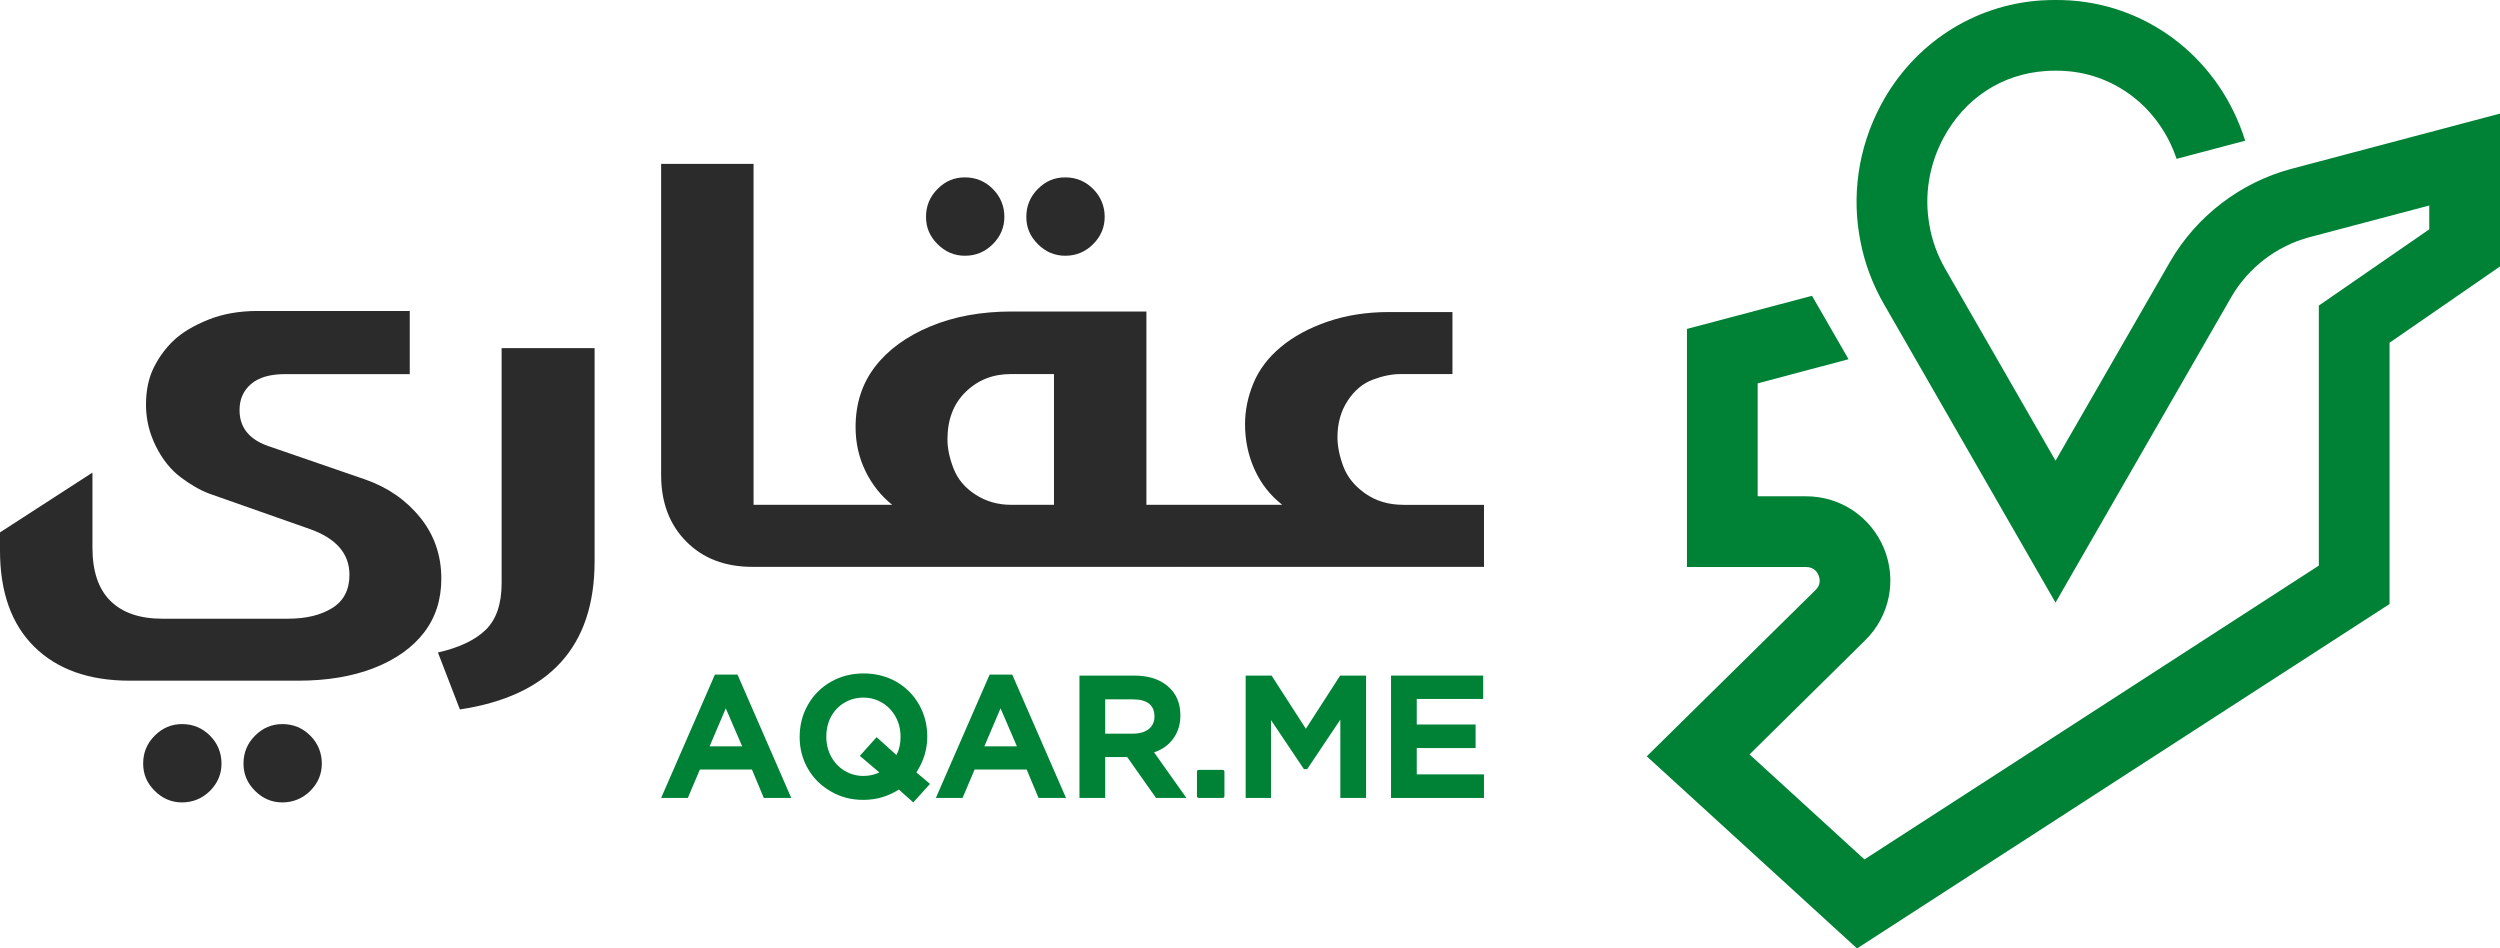 <?xml version="1.0" encoding="UTF-8"?>
<svg id="Layer_1" data-name="Layer 1" xmlns="http://www.w3.org/2000/svg" viewBox="0 0 1510 572.87">
  <defs>
    <style>
      .cls-1 {
        fill: #2b2b2b;
      }

      .cls-2 {
        fill: #008236;
      }
    </style>
  </defs>
  <g>
    <path class="cls-2" d="M461.34,481.96l-7.18-17.18h-31.42l-7.3,17.18h-16.12l32.48-74.5h13.65l32.48,74.5h-16.59ZM438.38,427.82l-9.77,22.95h19.65l-9.89-22.95Z"/>
    <path class="cls-2" d="M553.49,466.54l8.24,6.94-10.12,11.18-8.71-7.77c-6.51,4.16-13.65,6.24-21.42,6.24-7.3,0-13.81-1.69-19.54-5.06-5.88-3.3-10.51-7.84-13.89-13.65-3.37-5.81-5.06-12.24-5.06-19.3s1.69-13.73,5.06-19.54c3.37-5.88,8-10.49,13.89-13.83,5.88-3.33,12.43-5,19.65-5s13.77,1.65,19.66,4.94c5.88,3.37,10.49,7.98,13.83,13.83,3.33,5.85,5,12.3,5,19.36,0,7.69-2.2,14.91-6.59,21.65ZM521.59,468.66c3.45,0,6.63-.7,9.53-2.12l-11.77-10,10.12-11.3,12,10.83c1.65-3.22,2.47-6.87,2.47-10.94,0-4.47-.98-8.51-2.94-12.12-1.96-3.61-4.67-6.45-8.12-8.53-3.45-2.08-7.26-3.12-11.42-3.12s-7.96,1.02-11.42,3.06c-3.45,2.04-6.14,4.85-8.06,8.41-1.92,3.57-2.88,7.59-2.88,12.06s.98,8.51,2.94,12.12c1.96,3.61,4.67,6.45,8.12,8.53,3.45,2.08,7.26,3.12,11.42,3.12Z"/>
    <path class="cls-2" d="M627.28,481.96l-7.18-17.18h-31.42l-7.3,17.18h-16.12l32.48-74.5h13.65l32.48,74.5h-16.59ZM604.33,427.82l-9.77,22.95h19.65l-9.89-22.95Z"/>
    <path class="cls-2" d="M667.53,457.25v24.72h-15.54v-73.91h33.19c8.47,0,15.22,2.16,20.24,6.47,5.02,4.32,7.53,10.16,7.53,17.54,0,5.34-1.39,9.97-4.18,13.89-2.79,3.93-6.69,6.75-11.71,8.47l19.54,27.54h-18.36l-17.42-24.72h-13.3ZM684.12,422.41h-16.59v20.71h16.71c4.08,0,7.28-.92,9.59-2.76,2.31-1.84,3.47-4.37,3.47-7.59,0-6.9-4.39-10.36-13.18-10.36Z"/>
    <path class="cls-2" d="M739.56,466.19v14.59c0,.79-.39,1.18-1.18,1.18h-14.24c-.79,0-1.18-.39-1.18-1.18v-14.59c0-.78.39-1.18,1.18-1.18h14.24c.78,0,1.18.39,1.18,1.18Z"/>
    <path class="cls-2" d="M767.68,434.88v47.08h-15.3v-73.91h15.65l20.71,32.13,20.71-32.13h15.65v73.91h-15.54v-47.31l-20.01,29.89h-2l-19.89-29.66Z"/>
    <path class="cls-2" d="M896.32,467.72v14.24h-56.14v-73.91h55.67v14.12h-40.13v15.42h35.54v14.24h-35.54v15.89h40.6Z"/>
  </g>
  <path class="cls-2" d="M1510,68.61v92.34l-66.71,46.06v157.83l-176.27,113.98-145.37,94.04-127.01-116.04,102.02-100.52c3.35-3.28,2.49-6.91,1.78-8.76-.78-1.92-2.78-5.06-7.55-5.06h-71.97v-143.81l75.53-20,22.07,38.3-54.89,14.59v68.2h29.26c20.72,0,39.16,12.39,47.06,31.54,7.83,19.08,3.42,40.86-11.32,55.39l-69.91,68.98,69.41,63.43,119.6-77.31,154.84-100.17v-157.05l66.71-46.06v-14.38l-72.4,19.15c-19.79,5.27-36.95,18.44-47.2,36.17l-106.15,184.53-103.66-180.33c-6.76-11.75-11.46-24.28-14.02-37.16-5.7-27.84-1.64-57.17,12.32-83.29,19.58-36.59,55.67-60.16,96.46-62.93,5.91-.36,11.96-.36,17.94,0,49.12,3.42,90.49,36.66,105.51,84.72l-41.43,10.96c-10.11-30.19-36.24-50.97-66.99-53.04-3.99-.29-8.19-.29-12.17,0-26.41,1.78-48.84,16.52-61.65,40.44-8.76,16.37-11.61,34.67-8.54,52.18,1.49,9.33,4.77,18.37,9.61,26.84l66.64,115.9,69.13-120.1c15.88-27.55,42.57-47.98,73.26-56.17l126.08-33.39Z"/>
  <g>
    <path class="cls-1" d="M170.56,437.35c-6.35,0-11.86,2.32-16.5,6.97-4.65,4.65-6.99,10.26-6.99,16.85s2.34,11.87,6.99,16.52c4.65,4.65,10.16,6.97,16.5,6.97s12.2-2.32,16.86-6.97c4.65-4.65,6.97-10.16,6.97-16.52s-2.32-12.2-6.97-16.85c-4.66-4.65-10.28-6.97-16.86-6.97Z"/>
    <path class="cls-1" d="M109.96,437.35c-6.35,0-11.86,2.32-16.5,6.97-4.66,4.65-6.99,10.26-6.99,16.85s2.32,11.87,6.99,16.52c4.65,4.65,10.16,6.97,16.5,6.97s12.2-2.32,16.86-6.97c4.65-4.65,6.97-10.16,6.97-16.52s-2.32-12.2-6.97-16.85c-4.66-4.65-10.28-6.97-16.86-6.97Z"/>
    <path class="cls-1" d="M253.79,312.59c-8.51-10.56-19.57-18.22-33.19-22.98l-59.24-20.42c-11.11-4.08-16.68-11.23-16.68-21.45,0-6.58,2.32-11.86,6.99-15.82,4.65-3.98,11.51-5.96,20.6-5.96h75.22v-38.13h-91.91c-11.13,0-21.06,1.76-29.79,5.27-8.73,3.52-15.6,7.61-20.6,12.26-4.99,4.66-9.07,10.16-12.24,16.5-3.17,6.36-4.77,13.85-4.77,22.48,0,6.32,1.01,12.39,3.04,18.23.8,2.35,1.79,4.68,2.92,6.96,3.96,7.94,8.95,14.18,14.97,18.72,6.02,4.54,11.75,7.82,17.19,9.88l60.94,21.44c15.89,5.67,23.83,14.88,23.83,27.59,0,9.07-3.46,15.76-10.38,20.08-6.93,4.3-15.83,6.46-26.72,6.46h-75.91c-13.63,0-24.07-3.57-31.33-10.73-7.27-7.15-10.89-17.87-10.89-32.17v-45.27l-.18.03L0,321.57v10.93c0,25.19,6.93,44.58,20.78,58.21,13.84,13.61,33.02,20.42,57.53,20.42h101.78c17.47,0,32.74-2.55,45.79-7.66,13.05-5.11,23.09-12.2,30.13-21.29,7.03-9.07,10.55-19.96,10.55-32.68,0-14.06-4.26-26.38-12.77-36.93Z"/>
    <path class="cls-1" d="M302.98,352.24c0,12.48-3.19,21.85-9.53,28.09-6.36,6.24-16,10.83-28.94,13.78l13.27,34.39c54.25-8.18,81.36-38.03,81.36-89.54v-128.69h-56.16v141.96Z"/>
    <path class="cls-1" d="M643.39,154.47c6.58,0,12.2-2.34,16.85-6.99,4.66-4.65,6.99-10.16,6.99-16.52s-2.32-12.18-6.99-16.85c-4.65-4.65-10.26-6.97-16.85-6.97s-11.86,2.32-16.5,6.97c-4.66,4.66-6.99,10.28-6.99,16.85s2.32,11.87,6.99,16.52c4.65,4.65,10.16,6.99,16.5,6.99Z"/>
    <path class="cls-1" d="M582.8,154.47c6.58,0,12.2-2.34,16.85-6.99,4.66-4.65,6.99-10.16,6.99-16.52s-2.32-12.18-6.99-16.85c-4.65-4.65-10.26-6.97-16.85-6.97s-11.86,2.32-16.5,6.97c-4.66,4.66-6.99,10.28-6.99,16.85s2.32,11.87,6.99,16.52c4.65,4.65,10.16,6.99,16.5,6.99Z"/>
    <path class="cls-1" d="M847.65,304.91c-8.86,0-16.52-2.26-22.98-6.79-6.47-4.54-10.89-10-13.27-16.34-2.38-6.36-3.57-12.26-3.57-17.71,0-8.39,2.04-15.72,6.12-21.96,4.08-6.24,9.13-10.49,15.15-12.77,6.02-2.28,11.63-3.4,16.85-3.4h31.33v-37.46h-38.48c-13.39,0-25.7,1.94-36.93,5.79-11.23,3.86-20.66,8.97-28.26,15.33-7.6,6.35-13.11,13.61-16.5,21.78-3.41,8.18-5.11,16.46-5.11,24.86,0,9.74,1.92,18.89,5.78,27.39,3.86,8.52,9.43,15.61,16.68,21.27h-59.23c-.06,0-.1,0-.16.01-.06-.01-.1-.01-.16-.01h-22.48v-116.75h-81.36c-18.38,0-34.78,2.99-49.19,9.01-14.42,6.02-25.53,14.14-33.37,24.34-7.83,10.22-11.74,22.36-11.74,36.44,0,9.53,1.98,18.38,5.94,26.56,3.98,8.16,9.37,14.97,16.18,20.41h-83.74V98.97h-55.83v187.91c0,16.58,5.05,29.96,15.15,40.17,10.1,10.22,23.43,15.33,40,15.33h260.44c.06,0,.1,0,.16-.02.06.02.1.02.16.02h181.1v-37.46h-48.68ZM636.59,304.91h-25.87c-7.94,0-15.09-2.03-21.45-6.12-6.35-4.08-10.77-9.29-13.27-15.66-2.49-6.36-3.74-12.24-3.74-17.7,0-12.04,3.68-21.63,11.07-28.78,7.36-7.14,16.39-10.71,27.05-10.71h26.22v78.96Z"/>
  </g>
</svg>